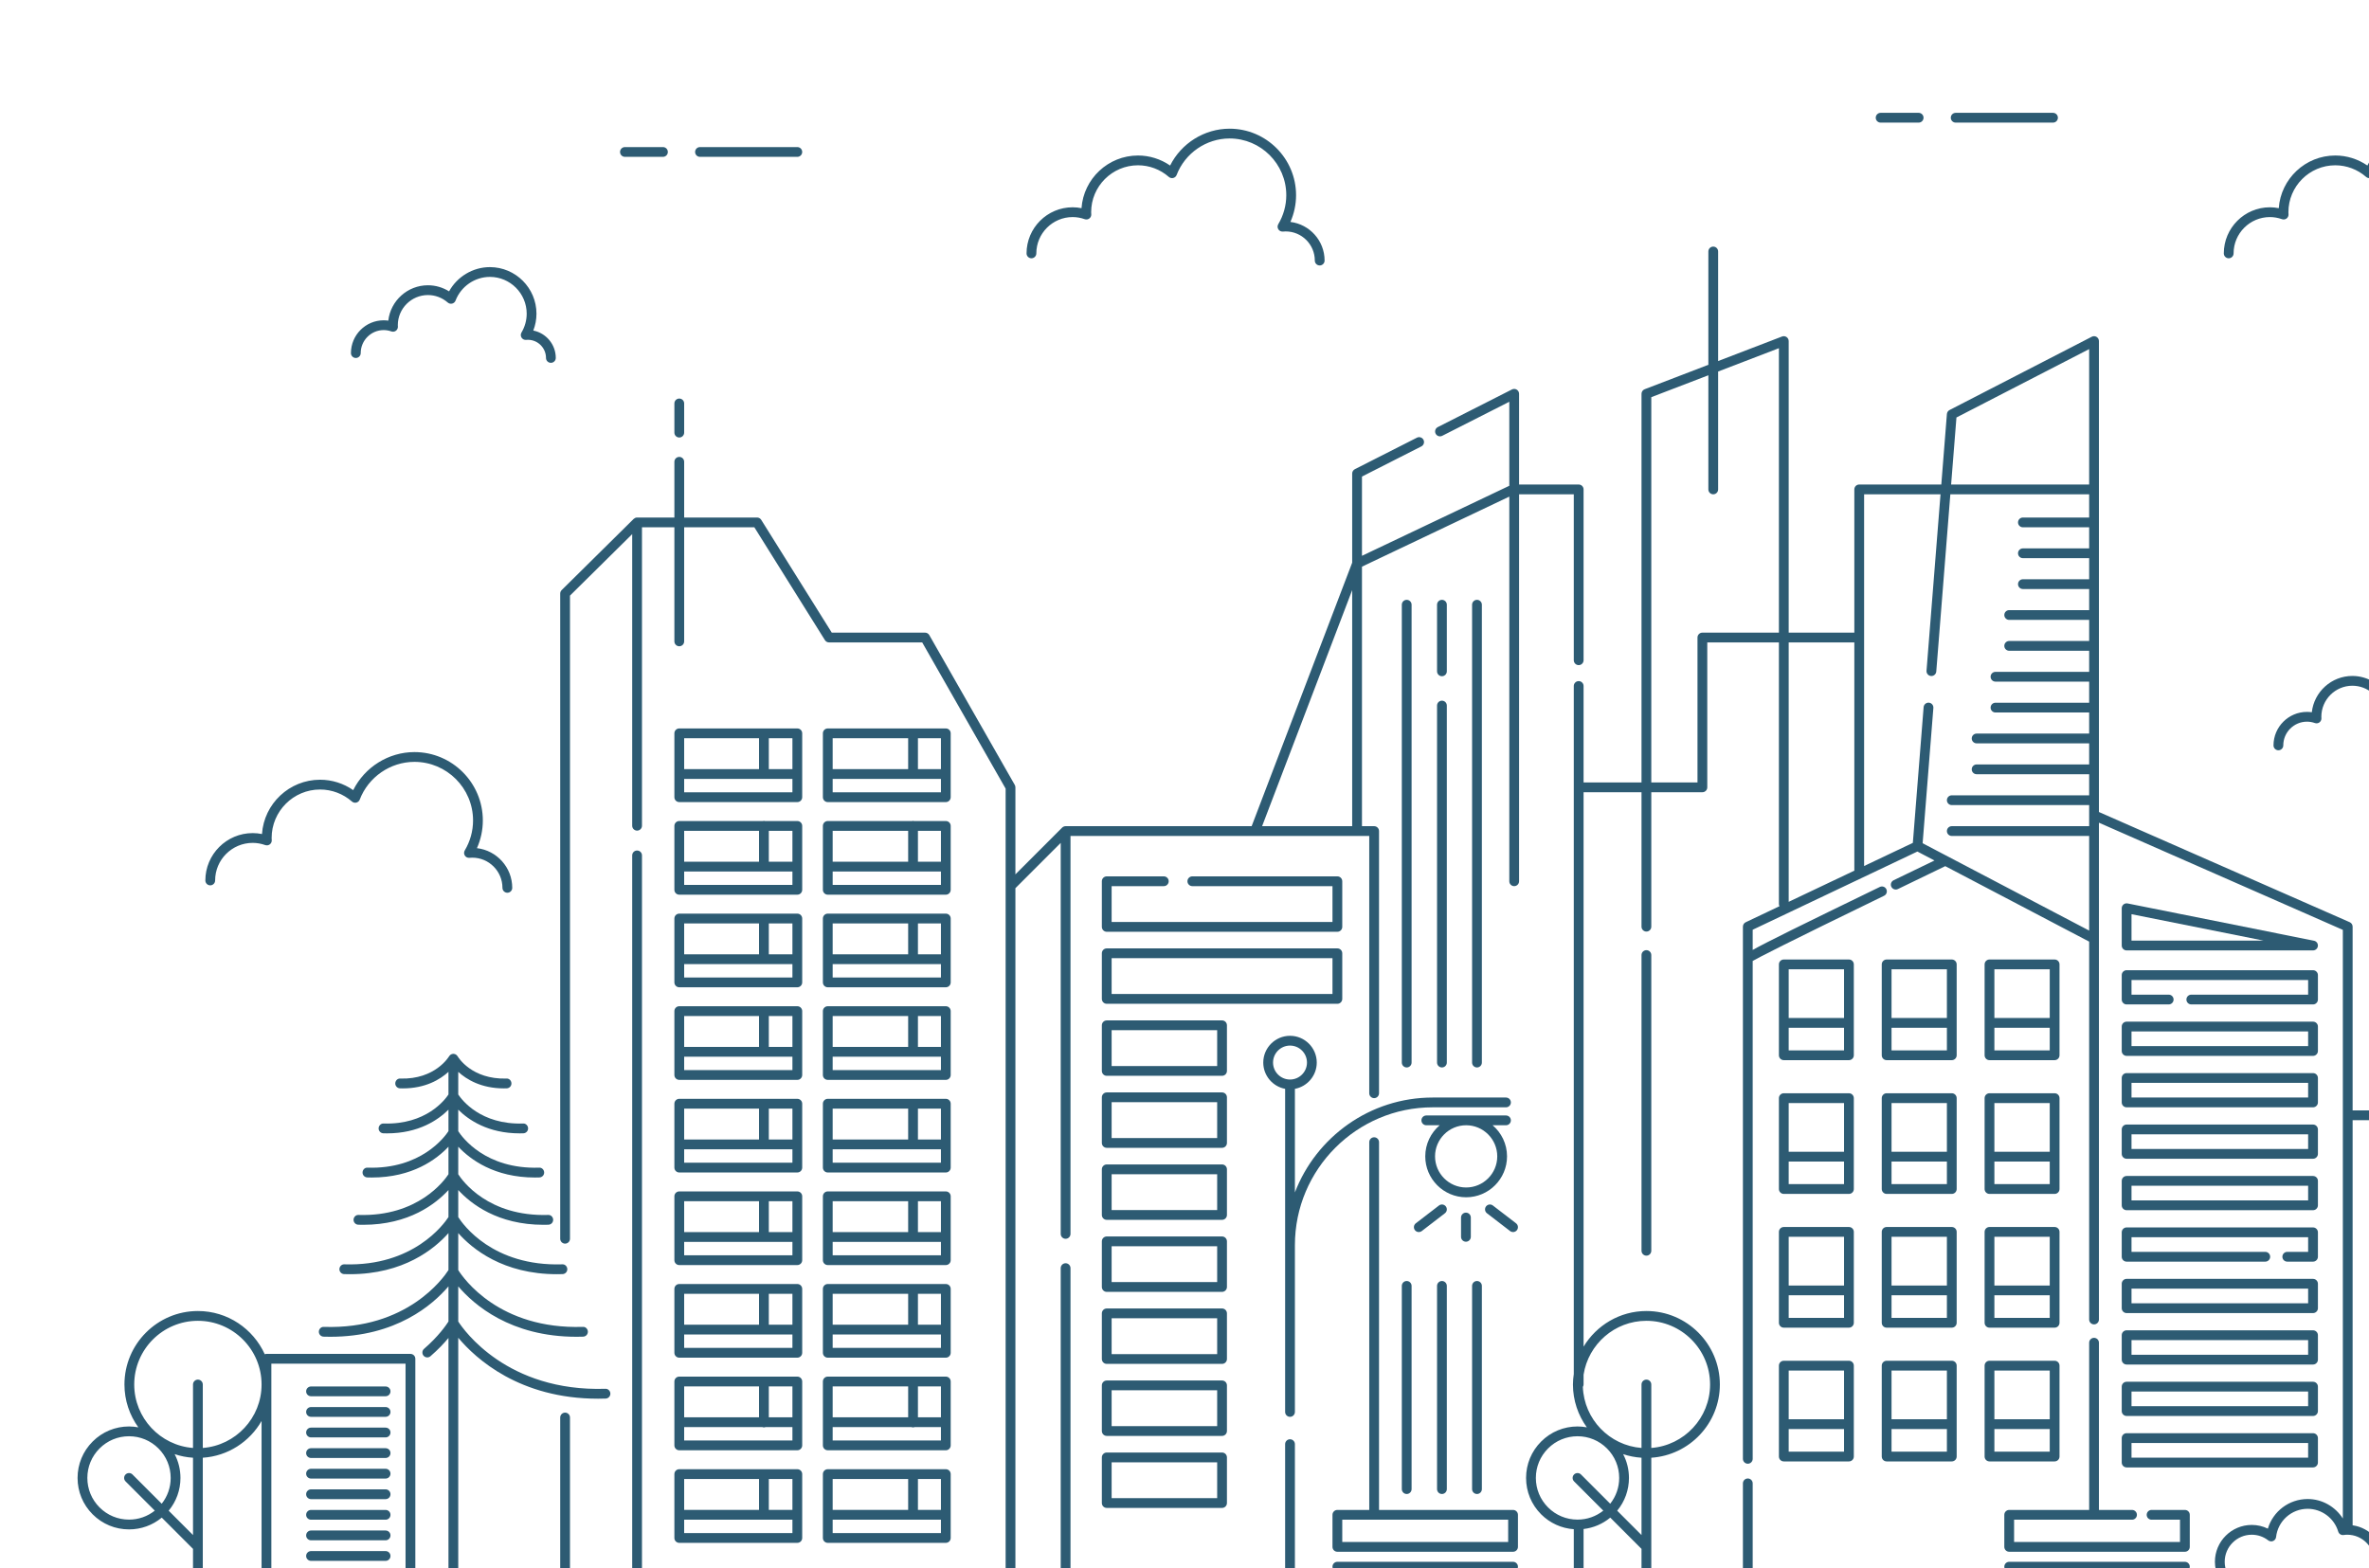 <?xml version="1.0" encoding="UTF-8"?> <svg xmlns="http://www.w3.org/2000/svg" width="2580" height="1708" viewBox="0 0 2580 1708" fill="none"> <g clip-path="url(#clip0_1130_776)"> <path d="M2685.37 1730.63V1650.23H2733.52V1730.63H2685.37ZM2596.47 1701.17C2596.46 1681.01 2581.57 1664.11 2562.16 1661.45V1220.17H2605.46L2605.41 1220.36V1286.28C2605.41 1289.22 2607.8 1291.61 2610.74 1291.61C2613.68 1291.61 2616.07 1289.22 2616.07 1286.28V1220.36L2616.03 1220.17H2766.19V1528.51H2649.95C2647.93 1528.51 2646.08 1529.65 2645.18 1531.45L2616.07 1589.71V1314.72C2616.07 1311.77 2613.68 1309.39 2610.74 1309.39C2607.8 1309.39 2605.41 1311.77 2605.41 1314.72V1730.63H2583.49C2591.45 1723.29 2596.47 1712.81 2596.47 1701.17ZM2364.06 1730.63V1711.87H2379.5C2382.44 1711.87 2384.82 1709.48 2384.82 1706.54C2384.82 1703.6 2382.44 1701.21 2379.5 1701.21H2188.16C2185.21 1701.21 2182.83 1703.6 2182.83 1706.54C2182.83 1709.48 2185.21 1711.87 2188.16 1711.87H2204.3V1730.63H1908.8V1615.78C1908.8 1612.84 1906.42 1610.45 1903.48 1610.45C1900.53 1610.45 1898.15 1612.84 1898.15 1615.78V1730.63H1798.37V1587.85C1840 1585.09 1873.04 1550.42 1873.04 1508.08C1873.04 1463.94 1837.16 1428.04 1793.05 1428.04C1764.02 1428.04 1738.64 1443.64 1724.62 1466.84V862.946H1787.72V1009.38C1787.72 1012.33 1790.11 1014.71 1793.05 1014.71C1795.99 1014.71 1798.37 1012.33 1798.37 1009.38V862.946H1854.01C1856.95 862.946 1859.34 860.558 1859.34 857.617V699.765H1937.35V984.761C1937.35 985.614 1937.6 986.392 1937.95 987.107L1901.19 1004.56C1899.33 1005.45 1898.15 1007.32 1898.15 1009.38V1589.04C1898.15 1591.98 1900.53 1594.37 1903.48 1594.37C1906.42 1594.37 1908.8 1591.98 1908.8 1589.04V1046.73C1915.49 1042.89 1943.24 1028.47 2051.9 975.709C2054.55 974.425 2055.65 971.238 2054.36 968.59C2053.09 965.941 2049.9 964.844 2047.25 966.122C1959.95 1008.51 1923.8 1026.31 1908.8 1034.74V1012.74L2088.17 927.544L2106.77 937.306C2097.22 941.915 2081.26 949.625 2062.28 958.822C2059.63 960.106 2058.52 963.299 2059.8 965.941C2060.72 967.848 2062.63 968.952 2064.61 968.952C2065.38 968.952 2066.18 968.776 2066.92 968.419C2092 956.254 2111.87 946.678 2118.52 943.465L2275.23 1025.67V1437.28C2275.23 1440.22 2277.62 1442.6 2280.56 1442.6C2283.51 1442.6 2285.89 1440.22 2285.89 1437.28V896.132L2551.51 1012.86V1654.06C2543.33 1641.17 2528.95 1632.82 2513.25 1632.82C2492.91 1632.82 2475.48 1646.23 2469.84 1665.1C2464.41 1662.43 2458.47 1661.05 2452.3 1661.05C2430.19 1661.05 2412.2 1679.04 2412.2 1701.17C2412.2 1712.81 2417.23 1723.29 2425.18 1730.63H2364.06ZM2353.41 1711.87V1730.63H2214.95V1711.87H2353.41ZM220.851 1587.85C248.25 1586.04 271.891 1570.4 284.869 1547.82V1730.63H220.851V1587.85ZM183.701 1645.54C192.004 1635.52 196.533 1623.04 196.533 1609.86C196.533 1600.68 194.324 1591.85 190.193 1583.94C196.548 1586.07 203.252 1587.4 210.201 1587.85V1672.06L183.701 1645.54ZM140.508 1655.25C128.383 1655.25 116.99 1650.53 108.42 1641.96C99.85 1633.38 95.128 1621.98 95.131 1609.86C95.128 1597.73 99.85 1586.33 108.42 1577.75C116.99 1569.17 128.383 1564.45 140.508 1564.45C152.627 1564.45 164.021 1569.17 172.591 1577.75C181.159 1586.33 185.883 1597.73 185.883 1609.86C185.883 1620.18 182.427 1629.97 176.116 1637.95L144.271 1606.09C142.192 1604.01 138.823 1604.01 136.743 1606.09C134.66 1608.17 134.66 1611.54 136.743 1613.62L168.584 1645.48C160.611 1651.8 150.83 1655.25 140.508 1655.25ZM215.527 1438.7C253.761 1438.7 284.869 1469.83 284.869 1508.08C284.869 1544.54 256.601 1574.46 220.851 1577.2V1508.08C220.851 1505.14 218.467 1502.75 215.527 1502.75C212.584 1502.75 210.201 1505.14 210.201 1508.08V1577.2C174.449 1574.46 146.181 1544.54 146.181 1508.08C146.181 1469.83 177.289 1438.7 215.527 1438.7ZM295.521 1485.4H441.673V1730.63H295.521V1485.4ZM1483.28 1711.87H1621.73V1730.63H1483.28V1711.87ZM1724.62 1665.49C1735.33 1664.24 1745.37 1659.98 1753.69 1653.08L1787.72 1687.13V1730.63H1724.62V1665.49ZM1672.65 1609.86C1672.65 1597.73 1677.37 1586.33 1685.94 1577.75C1694.51 1569.17 1705.91 1564.45 1718.03 1564.45C1730.15 1564.45 1741.54 1569.17 1750.11 1577.75C1758.68 1586.33 1763.4 1597.73 1763.4 1609.86C1763.4 1620.18 1759.95 1629.97 1753.64 1637.95L1721.79 1606.09C1719.71 1604.01 1716.34 1604.01 1714.26 1606.09C1712.18 1608.17 1712.18 1611.54 1714.26 1613.62L1746.1 1645.48C1738.13 1651.8 1728.35 1655.25 1718.03 1655.25C1705.91 1655.25 1694.51 1650.53 1685.94 1641.96C1677.37 1633.38 1672.65 1621.98 1672.65 1609.86ZM1793.05 1502.75C1790.11 1502.75 1787.72 1505.14 1787.72 1508.08V1577.2C1752.83 1574.53 1725.16 1545.96 1723.84 1510.7C1724.29 1509.91 1724.62 1509.05 1724.62 1508.08V1497.38C1729.79 1464.2 1758.46 1438.7 1793.05 1438.7C1831.28 1438.7 1862.39 1469.83 1862.39 1508.08C1862.39 1544.54 1834.12 1574.46 1798.37 1577.2V1508.08C1798.37 1505.14 1795.99 1502.75 1793.05 1502.75ZM1787.72 1672.06L1761.22 1645.54C1769.53 1635.52 1774.05 1623.04 1774.05 1609.86C1774.05 1600.68 1771.85 1591.85 1767.71 1583.94C1774.07 1586.07 1780.77 1587.4 1787.72 1587.85V1672.06ZM1798.37 432.62L1860.52 408.77V533.089C1860.52 536.031 1862.9 538.417 1865.84 538.417C1868.79 538.417 1871.17 536.031 1871.17 533.089V404.676L1937.35 379.277V689.109H1854.01C1851.06 689.109 1848.68 691.495 1848.68 694.436V852.288H1798.37V432.62ZM2019.49 699.765V947.738L2019.61 948.314L1948 982.326V699.765H2019.49ZM2030.14 538.417H2113.36L2098.11 730.602C2097.87 733.533 2100.06 736.1 2103 736.334L2103.42 736.351C2106.17 736.351 2108.5 734.235 2108.73 731.444L2124.05 538.417H2275.23V563.713H2203.09C2200.15 563.713 2197.76 566.099 2197.76 569.04C2197.76 571.987 2200.15 574.369 2203.09 574.369H2275.23V597.335H2203.09C2200.15 597.335 2197.76 599.722 2197.76 602.664C2197.76 605.605 2200.15 607.992 2203.09 607.992H2275.23V630.953H2203.09C2200.15 630.953 2197.76 633.34 2197.76 636.281C2197.76 639.228 2200.15 641.61 2203.09 641.61H2275.23V664.576H2188.16C2185.21 664.576 2182.83 666.963 2182.83 669.905C2182.83 672.846 2185.21 675.232 2188.16 675.232H2275.23V698.199H2188.16C2185.21 698.199 2182.83 700.581 2182.83 703.527C2182.83 706.468 2185.21 708.856 2188.16 708.856H2275.23V731.817H2173.22C2170.28 731.817 2167.9 734.203 2167.9 737.145C2167.9 740.086 2170.28 742.473 2173.22 742.473H2275.23V765.439H2173.22C2170.28 765.439 2167.9 767.827 2167.9 770.768C2167.9 773.709 2170.28 776.097 2173.22 776.097H2275.23V799.057H2152.69C2149.74 799.057 2147.36 801.444 2147.36 804.386C2147.36 807.333 2149.74 809.713 2152.69 809.713H2275.23V832.68H2152.69C2149.74 832.68 2147.36 835.068 2147.36 838.009C2147.36 840.95 2149.74 843.338 2152.69 843.338H2275.23V866.298H2125.62C2122.68 866.298 2120.3 868.684 2120.3 871.627C2120.3 874.574 2122.68 876.954 2125.62 876.954H2275.23V899.92H2125.62C2122.68 899.92 2120.3 902.302 2120.3 905.249C2120.3 908.19 2122.68 910.578 2125.62 910.578H2275.23V1013.64L2093.87 918.506L2105.57 771.135C2105.81 768.205 2103.62 765.637 2100.69 765.401C2097.69 765.195 2095.19 767.363 2094.95 770.294L2083.22 918.102L2030.14 943.311V538.417ZM2130.7 454.749L2275.23 380.261V527.761H2124.9L2130.7 454.749ZM2556.37 1730.63H2452.3C2436.07 1730.63 2422.85 1717.41 2422.85 1701.17C2422.85 1684.92 2436.07 1671.71 2452.3 1671.71C2458.84 1671.71 2465.05 1673.84 2470.25 1677.86C2471.77 1679.03 2473.82 1679.29 2475.58 1678.55C2477.36 1677.8 2478.59 1676.15 2478.8 1674.24C2480.78 1656.7 2495.59 1643.48 2513.24 1643.48C2528.46 1643.48 2542.13 1653.67 2546.47 1668.27C2547.22 1670.79 2549.69 1672.42 2552.31 1672.02C2553.64 1671.84 2554.99 1671.71 2556.37 1671.71C2572.6 1671.71 2585.81 1684.92 2585.81 1701.17C2585.81 1717.41 2572.6 1730.63 2556.37 1730.63ZM2931.66 1582.78H2866.44C2863.5 1582.78 2861.12 1585.16 2861.12 1588.11C2861.12 1591.06 2863.5 1593.44 2866.44 1593.44H2936.98L2943.73 1606.95H2619.36L2626.11 1593.44H2841.14C2844.09 1593.44 2846.47 1591.06 2846.47 1588.11C2846.47 1585.16 2844.09 1582.78 2841.14 1582.78H2631.44L2653.24 1539.16H2909.86L2931.66 1582.78ZM2616.06 1617.61H2648.82V1730.63H2616.06V1617.61ZM2903.63 1730.63H2744.17V1644.9C2744.17 1641.96 2741.79 1639.57 2738.84 1639.57H2680.04C2677.1 1639.57 2674.72 1641.96 2674.72 1644.9V1730.63H2659.47V1617.61H2903.63V1730.63ZM2993.38 1276.2H3167.54V1474.74H3109.39C3106.45 1474.74 3104.06 1477.12 3104.06 1480.07V1612.28C3104.06 1615.23 3106.45 1617.61 3109.39 1617.61C3112.33 1617.61 3114.71 1615.23 3114.71 1612.28V1485.4H3260.88V1730.63H3114.71V1641.09C3114.71 1638.15 3112.33 1635.76 3109.39 1635.76C3106.45 1635.76 3104.06 1638.15 3104.06 1641.09V1730.63H2993.38V1276.2ZM3340.87 1438.7C3379.1 1438.7 3410.22 1469.83 3410.22 1508.08C3410.22 1544.54 3381.94 1574.46 3346.19 1577.2V1508.08C3346.19 1505.14 3343.81 1502.75 3340.87 1502.75C3337.92 1502.75 3335.54 1505.14 3335.54 1508.08V1577.2C3299.79 1574.46 3271.53 1544.54 3271.53 1508.08C3271.53 1469.83 3302.63 1438.7 3340.87 1438.7ZM3447.97 1577.75C3465.67 1595.45 3465.67 1624.25 3447.97 1641.96C3439.4 1650.53 3428.01 1655.25 3415.89 1655.25C3405.56 1655.25 3395.78 1651.8 3387.81 1645.48L3419.65 1613.62C3421.73 1611.54 3421.73 1608.17 3419.65 1606.09C3417.57 1604.01 3414.2 1604.01 3412.12 1606.09L3380.28 1637.95C3373.96 1629.97 3370.51 1620.18 3370.51 1609.86C3370.51 1597.73 3375.23 1586.33 3383.81 1577.75C3392.38 1569.17 3403.77 1564.45 3415.89 1564.45C3428.01 1564.45 3439.4 1569.17 3447.97 1577.75ZM3346.19 1587.85C3353.14 1587.4 3359.85 1586.07 3366.2 1583.94C3362.07 1591.85 3359.86 1600.68 3359.86 1609.86C3359.86 1623.04 3364.39 1635.52 3372.69 1645.54L3346.19 1672.06V1587.85ZM3335.54 1730.63H3271.53V1547.82C3284.51 1570.4 3308.14 1586.04 3335.54 1587.85V1730.63ZM1472.62 642.771V899.92H1374.52L1472.62 642.771ZM3521.2 1157.4C3521.2 1147.21 3529.49 1138.92 3539.68 1138.92C3549.87 1138.92 3558.15 1147.21 3558.15 1157.4C3558.15 1167.6 3549.87 1175.89 3539.68 1175.89C3529.49 1175.89 3521.2 1167.6 3521.2 1157.4ZM3621.33 1730.63H3545V1186.04C3558.53 1183.52 3568.8 1171.65 3568.8 1157.4C3568.8 1141.34 3555.74 1128.26 3539.68 1128.26C3523.62 1128.26 3510.55 1141.34 3510.55 1157.4C3510.55 1171.65 3520.83 1183.52 3534.35 1186.04V1298.85C3511.18 1238.48 3452.67 1195.5 3384.27 1195.5H3304.47C3301.52 1195.5 3299.14 1197.89 3299.14 1200.83C3299.14 1203.77 3301.52 1206.16 3304.47 1206.16H3384.27C3467.03 1206.16 3534.35 1273.53 3534.35 1356.32V1730.63H3346.19V1687.13L3380.22 1653.08C3390.24 1661.38 3402.71 1665.91 3415.89 1665.91C3430.86 1665.91 3444.92 1660.08 3455.5 1649.49C3477.35 1627.64 3477.35 1592.07 3455.5 1570.22C3444.92 1559.62 3430.86 1553.79 3415.89 1553.79C3412.44 1553.79 3409.05 1554.14 3405.73 1554.75C3415.21 1541.59 3420.87 1525.51 3420.87 1508.08C3420.87 1463.94 3384.98 1428.04 3340.87 1428.04C3308.52 1428.04 3280.65 1447.39 3268.06 1475.11C3267.48 1474.9 3266.86 1474.74 3266.2 1474.74H3178.19V1270.87C3178.19 1267.92 3175.81 1265.54 3172.86 1265.54H3073.65V1181.22C3073.65 1178.27 3071.27 1175.89 3068.32 1175.89C3065.38 1175.89 3063 1178.27 3063 1181.22V1265.54H2988.05C2985.11 1265.54 2982.73 1267.92 2982.73 1270.87V1730.63H2914.28V1617.61H2952.45C2955.4 1617.61 2957.78 1615.23 2957.78 1612.28C2957.78 1611.07 2957.37 1609.94 2956.69 1609.05L2945.47 1586.6C2945.3 1586.03 2945.04 1585.54 2944.71 1585.07L2917.92 1531.45C2917.01 1529.65 2915.17 1528.51 2913.16 1528.51H2776.84V1359.78H2900.32C2903.26 1359.78 2905.64 1357.4 2905.64 1354.46V1014.71H3063V1157.4C3063 1160.35 3065.38 1162.73 3068.32 1162.73C3071.27 1162.73 3073.65 1160.35 3073.65 1157.4V1009.38C3073.65 1006.43 3071.27 1004.05 3068.32 1004.05H2900.32C2897.38 1004.05 2894.99 1006.43 2894.99 1009.38V1349.13H2776.84V1214.84C2776.84 1211.89 2774.46 1209.51 2771.51 1209.51H2562.16V1009.38C2562.16 1007.26 2560.91 1005.35 2558.98 1004.5L2285.88 884.49V371.523C2285.88 369.663 2284.92 367.942 2283.33 366.972C2281.75 366.003 2279.77 365.927 2278.12 366.785L2123.18 446.633C2121.54 447.476 2120.46 449.112 2120.31 450.95L2114.21 527.761H2024.82C2021.87 527.761 2019.49 530.148 2019.49 533.089V689.109H1948V371.523C1948 369.77 1947.14 368.123 1945.69 367.133C1944.25 366.136 1942.41 365.927 1940.77 366.547L1871.17 393.263V273.93C1871.17 270.985 1868.79 268.603 1865.84 268.603C1862.9 268.603 1860.52 270.985 1860.52 273.93V397.351L1791.14 423.983C1789.08 424.776 1787.72 426.753 1787.72 428.96V852.288H1724.62V747.232C1724.62 744.29 1722.23 741.903 1719.29 741.903C1716.35 741.903 1713.96 744.29 1713.96 747.232V1496.65C1713.43 1500.39 1713.05 1504.19 1713.05 1508.08C1713.05 1525.51 1718.7 1541.59 1728.18 1554.75C1724.86 1554.14 1721.47 1553.79 1718.03 1553.79C1703.06 1553.79 1688.99 1559.62 1678.41 1570.22C1667.83 1580.8 1662 1594.88 1662 1609.86C1662 1624.83 1667.83 1638.9 1678.41 1649.49C1688.03 1659.11 1700.53 1664.75 1713.96 1665.71V1730.63H1632.38V1711.87H1647.82C1650.76 1711.87 1653.15 1709.48 1653.15 1706.54C1653.15 1703.6 1650.76 1701.21 1647.82 1701.21H1456.48C1453.54 1701.21 1451.16 1703.6 1451.16 1706.54C1451.16 1709.48 1453.54 1711.87 1456.48 1711.87H1472.62V1730.63H1410.24V1573.06C1410.24 1570.11 1407.85 1567.73 1404.91 1567.73C1401.97 1567.73 1399.59 1570.11 1399.59 1573.06V1730.63H1165.84V1381.33C1165.84 1378.39 1163.45 1376 1160.51 1376C1157.57 1376 1155.19 1378.39 1155.19 1381.33V1730.63H1105.85V967.475L1155.19 918.112V1344.03C1155.19 1346.97 1157.57 1349.36 1160.51 1349.36C1163.45 1349.36 1165.84 1346.97 1165.84 1344.03V910.578H1491.2V1190.83C1491.2 1193.78 1493.58 1196.16 1496.53 1196.16C1499.47 1196.16 1501.86 1193.78 1501.86 1190.83V905.249C1501.86 902.302 1499.47 899.92 1496.53 899.92H1483.28V617.237L1643.73 540.932V959.914C1643.73 962.861 1646.11 965.243 1649.05 965.243C1652 965.243 1654.38 962.861 1654.38 959.914V538.417H1713.96V719.167C1713.96 722.107 1716.35 724.495 1719.29 724.495C1722.23 724.495 1724.62 722.107 1724.62 719.167V533.089C1724.62 530.148 1722.23 527.761 1719.29 527.761H1654.38V428.96C1654.38 427.105 1653.42 425.383 1651.84 424.419C1650.25 423.444 1648.29 423.364 1646.64 424.206L1565.85 465.215C1563.23 466.546 1562.18 469.754 1563.51 472.381C1564.84 475.003 1568.04 476.059 1570.67 474.72L1643.73 437.634V529.136L1483.28 605.434V519.081L1547.94 486.257C1550.56 484.929 1551.61 481.723 1550.28 479.094C1548.95 476.474 1545.74 475.418 1543.12 476.756L1475.54 511.062C1473.75 511.966 1472.62 513.805 1472.62 515.809V612.888L1363.13 899.92H1160.51C1159.82 899.92 1159.13 900.059 1158.48 900.331C1157.82 900.597 1157.24 900.991 1156.75 901.482L1105.85 952.407V857.617C1105.85 856.69 1105.61 855.779 1105.15 854.974L1012.07 691.794C1011.12 690.131 1009.35 689.109 1007.44 689.109H905.854L829.013 566.217C828.042 564.66 826.34 563.713 824.502 563.713H745.104V503.009C745.104 500.069 742.718 497.681 739.779 497.681C736.833 497.681 734.453 500.069 734.453 503.009V563.713H693.83C693.117 563.713 692.424 563.861 691.786 564.128L690.672 564.864L690.086 565.252L690.065 565.273L611.684 642.767C610.668 643.768 610.104 645.132 610.104 646.555V1349.31C610.104 1352.26 612.484 1354.64 615.428 1354.64C618.369 1354.64 620.754 1352.26 620.754 1349.31V648.781L688.505 581.797V899.436C688.505 902.376 690.886 904.764 693.83 904.764C696.77 904.764 699.156 902.376 699.156 899.436V574.369H734.453V698.62C734.453 701.561 736.833 703.949 739.779 703.949C742.718 703.949 745.104 701.561 745.104 698.62V574.369H821.551L898.388 697.261C899.361 698.822 901.066 699.765 902.903 699.765H1004.35L1095.2 859.03V1730.63H699.156V931.749C699.156 928.802 696.77 926.42 693.83 926.42C690.886 926.42 688.505 928.802 688.505 931.749V1730.63H620.754V1544.04C620.754 1541.1 618.369 1538.71 615.428 1538.71C612.484 1538.71 610.104 1541.1 610.104 1544.04V1730.63H499.061V1457.17C518.143 1479.97 565.796 1523.55 651.317 1523.55C654.033 1523.55 656.792 1523.5 659.582 1523.41C662.522 1523.32 664.828 1520.85 664.732 1517.91C664.636 1514.97 662.116 1512.53 659.242 1512.76C552.365 1516.11 505.19 1448.97 499.061 1439.46V1401.2C516.087 1421.21 556.033 1456.09 627.784 1456.09C630.18 1456.09 632.619 1456.05 635.08 1455.97C638.025 1455.88 640.325 1453.42 640.235 1450.47C640.138 1447.53 637.694 1445.06 634.739 1445.32C543.62 1448.16 504.786 1392.55 499.061 1383.46V1343.16C514.271 1360.32 547.832 1387.94 606.524 1387.94C608.543 1387.94 610.599 1387.9 612.68 1387.83C615.62 1387.74 617.926 1385.27 617.831 1382.34C617.741 1379.4 615.263 1376.93 612.335 1377.19C536.655 1379.58 504.196 1333.82 499.061 1325.74V1296.25C512.918 1311.34 542.07 1334.13 591.901 1334.13C593.663 1334.13 595.464 1334.1 597.28 1334.04C600.219 1333.94 602.525 1331.48 602.435 1328.54C602.338 1325.6 599.867 1323.14 596.938 1323.39C531.786 1325.33 503.705 1286.34 499.061 1279.09V1249.07C511.991 1262.8 538.279 1282.62 582.597 1282.62C584.201 1282.62 585.829 1282.59 587.481 1282.53C590.42 1282.44 592.727 1279.98 592.63 1277.04C592.535 1274.1 590.043 1271.61 587.134 1271.89C528.761 1273.71 503.423 1238.89 499.061 1232.14V1208.72C510.255 1219.88 531.493 1234.53 565.977 1234.53C567.292 1234.53 568.628 1234.51 569.98 1234.46C572.921 1234.37 575.226 1231.9 575.131 1228.97C575.034 1226.03 572.521 1223.53 569.635 1223.81C523.372 1225.22 502.917 1198.03 499.061 1192.19V1167.54C508.222 1175.85 524.124 1185.54 548.748 1185.54C549.765 1185.54 550.798 1185.52 551.847 1185.48C554.788 1185.39 557.093 1182.93 556.998 1179.99C556.901 1177.05 554.468 1174.53 551.508 1174.84C513.615 1175.88 498.981 1151.62 498.353 1150.54L498.135 1150.29L497.709 1149.73L497.193 1149.22L496.628 1148.8L496.377 1148.58L496.089 1148.48L495.472 1148.22L494.721 1148.02L494.039 1147.93L493.736 1147.87L493.449 1147.93L492.718 1148.03L492.01 1148.22L491.387 1148.48L491.094 1148.58L490.839 1148.8L490.28 1149.23L489.768 1149.73L489.337 1150.3L489.113 1150.56C488.964 1150.81 474.159 1175.97 435.971 1174.84C433.04 1174.55 430.572 1177.05 430.478 1179.99C430.38 1182.93 432.686 1185.39 435.629 1185.48C436.679 1185.52 437.706 1185.54 438.728 1185.54C463.351 1185.54 479.256 1175.85 488.41 1167.53V1192.19C484.565 1198.01 464.109 1225.18 417.84 1223.81C414.99 1223.56 412.441 1226.03 412.343 1228.97C412.25 1231.9 414.558 1234.37 417.497 1234.46C418.851 1234.51 420.183 1234.53 421.499 1234.53C455.978 1234.53 477.218 1219.87 488.41 1208.71V1232.12C484.177 1238.56 458.374 1273.66 400.339 1271.89C397.337 1271.63 394.941 1274.1 394.846 1277.04C394.751 1279.98 397.059 1282.44 399.996 1282.53C401.649 1282.59 403.272 1282.62 404.88 1282.62C449.194 1282.62 475.482 1262.8 488.41 1249.07V1279.06C483.926 1285.92 455.258 1325.36 390.539 1323.39C387.645 1323.17 385.141 1325.6 385.044 1328.54C384.952 1331.48 387.259 1333.94 390.195 1334.04C392.015 1334.1 393.807 1334.13 395.575 1334.13C445.402 1334.13 474.555 1311.34 488.41 1296.25V1325.71C483.389 1333.42 450.124 1379.5 375.137 1377.19C372.247 1376.96 369.738 1379.4 369.643 1382.34C369.55 1385.27 371.853 1387.74 374.792 1387.83C376.88 1387.9 378.924 1387.94 380.952 1387.94C439.635 1387.94 473.207 1360.32 488.41 1343.15V1383.44C482.883 1392.05 443.243 1448.29 352.737 1445.32C349.815 1445.09 347.338 1447.53 347.244 1450.47C347.149 1453.42 349.452 1455.88 352.395 1455.97C354.864 1456.05 357.293 1456.09 359.69 1456.09C431.437 1456.09 471.388 1421.2 488.41 1401.2V1439.48C486.056 1443.18 477.554 1455.66 461.852 1469.2C459.624 1471.13 459.374 1474.49 461.296 1476.73C462.35 1477.95 463.837 1478.57 465.333 1478.57C466.562 1478.57 467.799 1478.15 468.806 1477.28C477.234 1470.01 483.692 1463.07 488.41 1457.38V1730.63H452.325V1480.07C452.325 1477.12 449.941 1474.74 446.999 1474.74H290.195C289.536 1474.74 288.918 1474.9 288.335 1475.11C275.75 1447.39 247.883 1428.04 215.527 1428.04C171.416 1428.04 135.529 1463.94 135.529 1508.08C135.529 1525.51 141.181 1541.59 150.661 1554.75C147.343 1554.14 143.953 1553.79 140.508 1553.79C125.537 1553.79 111.471 1559.62 100.886 1570.22C90.306 1580.8 84.479 1594.88 84.479 1609.86C84.479 1624.83 90.306 1638.9 100.886 1649.49C111.471 1660.08 125.537 1665.91 140.508 1665.91C153.682 1665.91 166.153 1661.38 176.173 1653.08L210.201 1687.13V1730.63H5.326C2.384 1730.63 0 1733.01 0 1735.95C0 1738.9 2.384 1741.28 5.326 1741.28H3621.33C3624.28 1741.28 3626.66 1738.9 3626.66 1735.95C3626.66 1733.01 3624.28 1730.63 3621.33 1730.63H3621.33Z" fill="#2D5B73"></path> <path d="M1386.43 1157.4C1386.43 1147.21 1394.72 1138.91 1404.91 1138.91C1415.1 1138.91 1423.38 1147.21 1423.38 1157.4C1423.38 1167.6 1415.1 1175.89 1404.91 1175.89C1394.72 1175.89 1386.43 1167.6 1386.43 1157.4ZM1399.59 1508.08V1537.97C1399.59 1540.91 1401.97 1543.3 1404.91 1543.3C1407.85 1543.3 1410.24 1540.91 1410.24 1537.97V1356.32C1410.24 1273.52 1477.56 1206.15 1560.31 1206.15H1640.12C1643.06 1206.15 1645.44 1203.77 1645.44 1200.83C1645.44 1197.88 1643.06 1195.5 1640.12 1195.5H1560.31C1491.92 1195.5 1433.41 1238.48 1410.24 1298.85V1186.03C1423.76 1183.52 1434.04 1171.65 1434.04 1157.4C1434.04 1141.33 1420.97 1128.26 1404.91 1128.26C1388.85 1128.26 1375.78 1141.33 1375.78 1157.4C1375.78 1171.65 1386.06 1183.52 1399.59 1186.03V1508.08Z" fill="#2D5B73"></path> <path d="M1596.73 1293.48C1578.05 1293.48 1562.86 1278.27 1562.86 1259.58C1562.86 1240.9 1578.05 1225.69 1596.73 1225.69C1615.41 1225.69 1630.61 1240.9 1630.61 1259.58C1630.61 1278.27 1615.41 1293.48 1596.73 1293.48ZM1641.26 1259.58C1641.26 1246.02 1635.15 1233.87 1625.56 1225.69H1640.11C1643.06 1225.69 1645.44 1223.31 1645.44 1220.36C1645.44 1217.42 1643.06 1215.03 1640.11 1215.03H1553.35C1550.41 1215.03 1548.03 1217.42 1548.03 1220.36C1548.03 1223.31 1550.41 1225.69 1553.35 1225.69H1567.91C1558.32 1233.87 1552.21 1246.02 1552.21 1259.58C1552.21 1284.15 1572.18 1304.14 1596.73 1304.14C1621.28 1304.14 1641.26 1284.15 1641.26 1259.58Z" fill="#2D5B73"></path> <path d="M1591.17 1326.21V1347.22C1591.17 1350.16 1593.55 1352.55 1596.49 1352.55C1599.43 1352.55 1601.82 1350.16 1601.82 1347.22V1326.21C1601.82 1323.26 1599.43 1320.88 1596.49 1320.88C1593.55 1320.88 1591.17 1323.26 1591.17 1326.21Z" fill="#2D5B73"></path> <path d="M1644.58 1340.93C1645.54 1341.68 1646.68 1342.04 1647.82 1342.04C1649.41 1342.04 1650.99 1341.32 1652.04 1339.96C1653.83 1337.63 1653.4 1334.28 1651.06 1332.48L1625.86 1313.11C1623.54 1311.31 1620.19 1311.75 1618.4 1314.08C1616.61 1316.42 1617.05 1319.76 1619.38 1321.55L1644.58 1340.93Z" fill="#2D5B73"></path> <path d="M1574.59 1314.08C1572.8 1311.75 1569.45 1311.31 1567.13 1313.11L1541.92 1332.48C1539.59 1334.28 1539.16 1337.63 1540.95 1339.96C1542 1341.32 1543.58 1342.04 1545.17 1342.04C1546.31 1342.04 1547.45 1341.68 1548.42 1340.93L1573.62 1321.55C1575.95 1319.76 1576.39 1316.42 1574.59 1314.08Z" fill="#2D5B73"></path> <path d="M338.73 1700.19H419.934C422.874 1700.19 425.258 1697.81 425.258 1694.86C425.258 1691.91 422.874 1689.53 419.934 1689.53H338.73C335.788 1689.53 333.404 1691.91 333.404 1694.86C333.404 1697.81 335.788 1700.19 338.73 1700.19Z" fill="#2D5B73"></path> <path d="M338.73 1677.78H419.934C422.874 1677.78 425.258 1675.39 425.258 1672.45C425.258 1669.5 422.874 1667.12 419.934 1667.12H338.73C335.788 1667.12 333.404 1669.5 333.404 1672.45C333.404 1675.39 335.788 1677.78 338.73 1677.78Z" fill="#2D5B73"></path> <path d="M338.73 1655.36H419.934C422.874 1655.36 425.258 1652.98 425.258 1650.04C425.258 1647.09 422.874 1644.71 419.934 1644.71H338.73C335.788 1644.71 333.404 1647.09 333.404 1650.04C333.404 1652.98 335.788 1655.36 338.73 1655.36Z" fill="#2D5B73"></path> <path d="M338.73 1632.95H419.934C422.874 1632.95 425.258 1630.57 425.258 1627.62C425.258 1624.67 422.874 1622.29 419.934 1622.29H338.73C335.788 1622.29 333.404 1624.67 333.404 1627.62C333.404 1630.57 335.788 1632.95 338.73 1632.95Z" fill="#2D5B73"></path> <path d="M338.73 1610.54H419.934C422.874 1610.54 425.258 1608.15 425.258 1605.21C425.258 1602.26 422.874 1599.88 419.934 1599.88H338.73C335.788 1599.88 333.404 1602.26 333.404 1605.21C333.404 1608.15 335.788 1610.54 338.73 1610.54Z" fill="#2D5B73"></path> <path d="M338.73 1588.12H419.934C422.874 1588.12 425.258 1585.74 425.258 1582.8C425.258 1579.85 422.874 1577.47 419.934 1577.47H338.73C335.788 1577.47 333.404 1579.85 333.404 1582.8C333.404 1585.74 335.788 1588.12 338.73 1588.12Z" fill="#2D5B73"></path> <path d="M338.73 1565.71H419.934C422.874 1565.71 425.258 1563.33 425.258 1560.38C425.258 1557.43 422.874 1555.05 419.934 1555.05H338.73C335.788 1555.05 333.404 1557.43 333.404 1560.38C333.404 1563.33 335.788 1565.71 338.73 1565.71Z" fill="#2D5B73"></path> <path d="M338.73 1543.3H419.934C422.874 1543.3 425.258 1540.91 425.258 1537.97C425.258 1535.02 422.874 1532.64 419.934 1532.64H338.73C335.788 1532.64 333.404 1535.02 333.404 1537.97C333.404 1540.91 335.788 1543.3 338.73 1543.3Z" fill="#2D5B73"></path> <path d="M338.73 1520.88H419.934C422.874 1520.88 425.258 1518.5 425.258 1515.56C425.258 1512.61 422.874 1510.23 419.934 1510.23H338.73C335.788 1510.23 333.404 1512.61 333.404 1515.56C333.404 1518.5 335.788 1520.88 338.73 1520.88Z" fill="#2D5B73"></path> <path d="M2379.5 1644.71H2343.21C2340.27 1644.71 2337.89 1647.09 2337.89 1650.04C2337.89 1652.98 2340.27 1655.36 2343.21 1655.36H2374.17V1679.61H2193.48V1655.36H2321.91C2324.86 1655.36 2327.24 1652.98 2327.24 1650.04C2327.24 1647.09 2324.86 1644.71 2321.91 1644.71H2285.89V1462.58C2285.89 1459.64 2283.5 1457.25 2280.56 1457.25C2277.62 1457.25 2275.23 1459.64 2275.23 1462.58V1644.71H2188.16C2185.21 1644.71 2182.83 1647.09 2182.83 1650.04V1684.94C2182.83 1687.88 2185.21 1690.27 2188.16 1690.27H2379.5C2382.44 1690.27 2384.82 1687.88 2384.82 1684.94V1650.04C2384.82 1647.09 2382.44 1644.71 2379.5 1644.71Z" fill="#2D5B73"></path> <path d="M1461.81 1655.36H1642.5V1679.61H1461.81V1655.36ZM1456.48 1690.27H1647.82C1650.76 1690.27 1653.15 1687.88 1653.15 1684.94V1650.04C1653.15 1647.09 1650.76 1644.71 1647.82 1644.71H1501.86V1244.12C1501.86 1241.17 1499.47 1238.79 1496.53 1238.79C1493.58 1238.79 1491.21 1241.17 1491.21 1244.12V1644.71H1456.48C1453.54 1644.71 1451.16 1647.09 1451.16 1650.04V1684.94C1451.16 1687.88 1453.54 1690.27 1456.48 1690.27Z" fill="#2D5B73"></path> <path d="M2321.36 995.801L2465.26 1024.6H2321.36V995.801ZM2316.03 1035.25H2519.04C2521.77 1035.25 2524.07 1033.18 2524.34 1030.45C2524.61 1027.72 2522.77 1025.23 2520.08 1024.7L2317.08 984.078C2315.51 983.779 2313.88 984.169 2312.66 985.181C2311.42 986.193 2310.71 987.702 2310.71 989.3V1029.92C2310.71 1032.87 2313.09 1035.25 2316.03 1035.25Z" fill="#2D5B73"></path> <path d="M2321.36 1571.78H2513.71V1587.74H2321.36V1571.78ZM2316.03 1598.4H2519.04C2521.98 1598.4 2524.37 1596.01 2524.37 1593.07V1566.45C2524.37 1563.51 2521.98 1561.12 2519.04 1561.12H2316.03C2313.09 1561.12 2310.71 1563.51 2310.71 1566.45V1593.07C2310.71 1596.01 2313.09 1598.4 2316.03 1598.4Z" fill="#2D5B73"></path> <path d="M2321.36 1515.75H2513.71V1531.71H2321.36V1515.75ZM2316.03 1542.36H2519.04C2521.98 1542.36 2524.37 1539.98 2524.37 1537.03V1510.42C2524.37 1507.47 2521.98 1505.09 2519.04 1505.09H2316.03C2313.09 1505.09 2310.71 1507.47 2310.71 1510.42V1537.03C2310.71 1539.98 2313.09 1542.36 2316.03 1542.36Z" fill="#2D5B73"></path> <path d="M2321.36 1459.71H2513.71V1475.67H2321.36V1459.71ZM2316.03 1486.32H2519.04C2521.98 1486.32 2524.37 1483.94 2524.37 1480.99V1454.38C2524.37 1451.43 2521.98 1449.05 2519.04 1449.05H2316.03C2313.09 1449.05 2310.71 1451.43 2310.71 1454.38V1480.99C2310.71 1483.94 2313.09 1486.32 2316.03 1486.32Z" fill="#2D5B73"></path> <path d="M2321.36 1403.68H2513.71V1419.64H2321.36V1403.68ZM2316.03 1430.29H2519.04C2521.98 1430.29 2524.37 1427.91 2524.37 1424.97V1398.35C2524.37 1395.4 2521.98 1393.02 2519.04 1393.02H2316.03C2313.09 1393.02 2310.71 1395.4 2310.71 1398.35V1424.97C2310.71 1427.91 2313.09 1430.29 2316.03 1430.29Z" fill="#2D5B73"></path> <path d="M2316.03 1374.26H2467.03C2469.98 1374.26 2472.36 1371.88 2472.36 1368.93C2472.36 1365.98 2469.98 1363.6 2467.03 1363.6H2321.36V1347.64H2513.71V1363.6H2491C2488.05 1363.6 2485.67 1365.98 2485.67 1368.93C2485.67 1371.88 2488.05 1374.26 2491 1374.26H2519.04C2521.98 1374.26 2524.37 1371.88 2524.37 1368.93V1342.31C2524.37 1339.37 2521.98 1336.99 2519.04 1336.99H2316.03C2313.09 1336.99 2310.71 1339.37 2310.71 1342.31V1368.93C2310.71 1371.88 2313.09 1374.26 2316.03 1374.26Z" fill="#2D5B73"></path> <path d="M2321.36 1291.61H2513.71V1307.57H2321.36V1291.61ZM2316.03 1318.22H2519.04C2521.98 1318.22 2524.37 1315.84 2524.37 1312.9V1286.28C2524.37 1283.34 2521.98 1280.95 2519.04 1280.95H2316.03C2313.09 1280.95 2310.71 1283.34 2310.71 1286.28V1312.9C2310.71 1315.84 2313.09 1318.22 2316.03 1318.22Z" fill="#2D5B73"></path> <path d="M2321.36 1235.57H2513.71V1251.53H2321.36V1235.57ZM2316.03 1262.19H2519.04C2521.98 1262.19 2524.37 1259.81 2524.37 1256.86V1230.24C2524.37 1227.3 2521.98 1224.92 2519.04 1224.92H2316.03C2313.09 1224.92 2310.71 1227.3 2310.71 1230.24V1256.86C2310.71 1259.81 2313.09 1262.19 2316.03 1262.19Z" fill="#2D5B73"></path> <path d="M2321.36 1179.54H2513.71V1195.5H2321.36V1179.54ZM2316.03 1206.15H2519.04C2521.98 1206.15 2524.37 1203.77 2524.37 1200.83V1174.21C2524.37 1171.26 2521.98 1168.88 2519.04 1168.88H2316.03C2313.09 1168.88 2310.71 1171.26 2310.71 1174.21V1200.83C2310.71 1203.77 2313.09 1206.15 2316.03 1206.15Z" fill="#2D5B73"></path> <path d="M2321.36 1123.51H2513.71V1139.47H2321.36V1123.51ZM2316.03 1150.13H2519.04C2521.98 1150.13 2524.37 1147.74 2524.37 1144.8V1118.18C2524.37 1115.23 2521.98 1112.85 2519.04 1112.85H2316.03C2313.09 1112.85 2310.71 1115.23 2310.71 1118.18V1144.8C2310.71 1147.74 2313.09 1150.13 2316.03 1150.13Z" fill="#2D5B73"></path> <path d="M2316.03 1094.09H2361.85C2364.8 1094.09 2367.18 1091.7 2367.18 1088.76C2367.18 1085.81 2364.8 1083.43 2361.85 1083.43H2321.36V1067.47H2513.71V1083.43H2386.48C2383.54 1083.43 2381.16 1085.81 2381.16 1088.76C2381.16 1091.7 2383.54 1094.09 2386.48 1094.09H2519.04C2521.98 1094.09 2524.37 1091.7 2524.37 1088.76V1062.14C2524.37 1059.19 2521.98 1056.81 2519.04 1056.81H2316.03C2313.09 1056.81 2310.71 1059.19 2310.71 1062.14V1088.76C2310.71 1091.7 2313.09 1094.09 2316.03 1094.09Z" fill="#2D5B73"></path> <path d="M2172.02 1581.2V1556.61H2232.3V1581.2H2172.02ZM2232.3 1492.87V1545.95H2172.02V1492.87H2232.3ZM2242.95 1586.53V1487.54C2242.95 1484.59 2240.57 1482.21 2237.63 1482.21H2166.69C2163.75 1482.21 2161.37 1484.59 2161.37 1487.54V1586.53C2161.37 1589.48 2163.75 1591.86 2166.69 1591.86H2237.63C2240.57 1591.86 2242.95 1589.48 2242.95 1586.53Z" fill="#2D5B73"></path> <path d="M2060.01 1581.2V1556.61H2120.3V1581.2H2060.01ZM2120.3 1492.87V1545.95H2060.01V1492.87H2120.3ZM2125.62 1482.21H2054.69C2051.74 1482.21 2049.36 1484.59 2049.36 1487.54V1586.53C2049.36 1589.48 2051.74 1591.86 2054.69 1591.86H2125.62C2128.57 1591.86 2130.95 1589.48 2130.95 1586.53V1487.54C2130.95 1484.59 2128.57 1482.21 2125.62 1482.21Z" fill="#2D5B73"></path> <path d="M1948 1581.2V1556.61H2008.29V1581.2H1948ZM2008.29 1492.87V1545.95H1948V1492.87H2008.29ZM2013.61 1482.21H1942.68C1939.73 1482.21 1937.35 1484.59 1937.35 1487.54V1586.53C1937.35 1589.48 1939.73 1591.86 1942.68 1591.86H2013.61C2016.56 1591.86 2018.94 1589.48 2018.94 1586.53V1487.54C2018.94 1484.59 2016.56 1482.21 2013.61 1482.21Z" fill="#2D5B73"></path> <path d="M2232.3 1347.17V1400.26H2172.02V1347.17H2232.3ZM2172.02 1435.51V1410.91H2232.3V1435.51H2172.02ZM2166.69 1446.17H2237.63C2240.57 1446.17 2242.95 1443.79 2242.95 1440.84V1341.85C2242.95 1338.9 2240.57 1336.52 2237.63 1336.52H2166.69C2163.75 1336.52 2161.37 1338.9 2161.37 1341.85V1440.84C2161.37 1443.79 2163.75 1446.17 2166.69 1446.17Z" fill="#2D5B73"></path> <path d="M2060.01 1435.51V1410.91H2120.3V1435.51H2060.01ZM2120.3 1347.17V1400.26H2060.01V1347.17H2120.3ZM2125.62 1336.52H2054.69C2051.74 1336.52 2049.36 1338.9 2049.36 1341.85V1440.84C2049.36 1443.79 2051.74 1446.17 2054.69 1446.17H2125.62C2128.57 1446.17 2130.95 1443.79 2130.95 1440.84V1341.85C2130.95 1338.9 2128.57 1336.52 2125.62 1336.52Z" fill="#2D5B73"></path> <path d="M1948 1435.51V1410.91H2008.29V1435.51H1948ZM2008.29 1347.17V1400.26H1948V1347.17H2008.29ZM2013.61 1336.52H1942.68C1939.73 1336.52 1937.35 1338.9 1937.35 1341.85V1440.84C1937.35 1443.79 1939.73 1446.17 1942.68 1446.17H2013.61C2016.56 1446.17 2018.94 1443.79 2018.94 1440.84V1341.85C2018.94 1338.9 2016.56 1336.52 2013.61 1336.52Z" fill="#2D5B73"></path> <path d="M2232.3 1201.49V1254.57H2172.02V1201.49H2232.3ZM2172.02 1289.82V1265.23H2232.3V1289.82H2172.02ZM2166.69 1300.48H2237.63C2240.57 1300.48 2242.95 1298.1 2242.95 1295.15V1196.16C2242.95 1193.22 2240.57 1190.83 2237.63 1190.83H2166.69C2163.75 1190.83 2161.37 1193.22 2161.37 1196.16V1295.15C2161.37 1298.1 2163.75 1300.48 2166.69 1300.48Z" fill="#2D5B73"></path> <path d="M2060.01 1289.82V1265.23H2120.3V1289.82H2060.01ZM2120.3 1201.49V1254.57H2060.01V1201.49H2120.3ZM2125.62 1190.83H2054.69C2051.74 1190.83 2049.36 1193.22 2049.36 1196.16V1295.15C2049.36 1298.1 2051.74 1300.48 2054.69 1300.48H2125.62C2128.57 1300.48 2130.95 1298.1 2130.95 1295.15V1196.16C2130.95 1193.22 2128.57 1190.83 2125.62 1190.83Z" fill="#2D5B73"></path> <path d="M1948 1289.82V1265.23H2008.29V1289.82H1948ZM2008.29 1201.49V1254.57H1948V1201.49H2008.29ZM2013.61 1190.83H1942.68C1939.73 1190.83 1937.35 1193.22 1937.35 1196.16V1295.15C1937.35 1298.1 1939.73 1300.48 1942.68 1300.48H2013.61C2016.56 1300.48 2018.94 1298.1 2018.94 1295.15V1196.16C2018.94 1193.22 2016.56 1190.83 2013.61 1190.83Z" fill="#2D5B73"></path> <path d="M2232.3 1055.79V1108.88H2172.02V1055.79H2232.3ZM2172.02 1144.14V1119.53H2232.3V1144.14H2172.02ZM2166.69 1154.79H2237.63C2240.57 1154.79 2242.95 1152.41 2242.95 1149.46V1050.47C2242.95 1047.52 2240.57 1045.14 2237.63 1045.14H2166.69C2163.75 1045.14 2161.37 1047.52 2161.37 1050.47V1149.46C2161.37 1152.41 2163.75 1154.79 2166.69 1154.79Z" fill="#2D5B73"></path> <path d="M2060.01 1144.14V1119.53H2120.3V1144.14H2060.01ZM2120.3 1055.79V1108.88H2060.01V1055.79H2120.3ZM2125.62 1045.14H2054.69C2051.74 1045.14 2049.36 1047.52 2049.36 1050.47V1149.46C2049.36 1152.41 2051.74 1154.79 2054.69 1154.79H2125.62C2128.57 1154.79 2130.95 1152.41 2130.95 1149.46V1050.47C2130.95 1047.52 2128.57 1045.14 2125.62 1045.14Z" fill="#2D5B73"></path> <path d="M1948 1144.14V1119.53H2008.29V1144.14H1948ZM2008.29 1055.79V1108.88H1948V1055.79H2008.29ZM2013.61 1045.14H1942.68C1939.73 1045.14 1937.35 1047.52 1937.35 1050.47V1149.46C1937.35 1152.41 1939.73 1154.79 1942.68 1154.79H2013.61C2016.56 1154.79 2018.94 1152.41 2018.94 1149.46V1050.47C2018.94 1047.52 2016.56 1045.14 2013.61 1045.14Z" fill="#2D5B73"></path> <path d="M1325.57 1631.87H1210.64V1592.83H1325.57V1631.87ZM1330.9 1582.17H1205.32C1202.38 1582.17 1199.99 1584.56 1199.99 1587.5V1637.2C1199.99 1640.14 1202.38 1642.52 1205.32 1642.52H1330.9C1333.84 1642.52 1336.22 1640.14 1336.22 1637.2V1587.5C1336.22 1584.56 1333.84 1582.17 1330.9 1582.17Z" fill="#2D5B73"></path> <path d="M1325.57 1553.41H1210.64V1514.38H1325.57V1553.41ZM1336.22 1509.05C1336.22 1506.1 1333.84 1503.72 1330.9 1503.72H1205.32C1202.38 1503.72 1199.99 1506.1 1199.99 1509.05V1558.74C1199.99 1561.69 1202.38 1564.07 1205.32 1564.07H1330.9C1333.84 1564.07 1336.22 1561.69 1336.22 1558.74V1509.05Z" fill="#2D5B73"></path> <path d="M1325.57 1474.97H1210.64V1435.93H1325.57V1474.97ZM1336.22 1430.6C1336.22 1427.66 1333.84 1425.27 1330.9 1425.27H1205.32C1202.38 1425.27 1199.99 1427.66 1199.99 1430.6V1480.3C1199.99 1483.24 1202.38 1485.63 1205.32 1485.63H1330.9C1333.84 1485.63 1336.22 1483.24 1336.22 1480.3V1430.6Z" fill="#2D5B73"></path> <path d="M1325.57 1396.52H1210.64V1357.48H1325.57V1396.52ZM1336.22 1352.16C1336.22 1349.21 1333.84 1346.83 1330.9 1346.83H1205.32C1202.38 1346.83 1199.99 1349.21 1199.99 1352.16V1401.85C1199.99 1404.8 1202.38 1407.18 1205.32 1407.18H1330.9C1333.84 1407.18 1336.22 1404.8 1336.22 1401.85V1352.16Z" fill="#2D5B73"></path> <path d="M1325.57 1318.08H1210.64V1279.04H1325.57V1318.08ZM1336.22 1273.71C1336.22 1270.76 1333.84 1268.38 1330.9 1268.38H1205.32C1202.38 1268.38 1199.99 1270.76 1199.99 1273.71V1323.4C1199.99 1326.35 1202.38 1328.73 1205.32 1328.73H1330.9C1333.84 1328.73 1336.22 1326.35 1336.22 1323.4V1273.71Z" fill="#2D5B73"></path> <path d="M1325.57 1239.62H1210.64V1200.59H1325.57V1239.62ZM1336.22 1195.26C1336.22 1192.32 1333.84 1189.93 1330.9 1189.93H1205.32C1202.38 1189.93 1199.99 1192.32 1199.99 1195.26V1244.95C1199.99 1247.9 1202.38 1250.28 1205.32 1250.28H1330.9C1333.84 1250.28 1336.22 1247.9 1336.22 1244.95V1195.26Z" fill="#2D5B73"></path> <path d="M1325.57 1161.18H1210.64V1122.14H1325.57V1161.18ZM1336.22 1116.82C1336.22 1113.87 1333.84 1111.49 1330.9 1111.49H1205.32C1202.38 1111.49 1199.99 1113.87 1199.99 1116.82V1166.51C1199.99 1169.45 1202.38 1171.83 1205.32 1171.83H1330.9C1333.84 1171.83 1336.22 1169.45 1336.22 1166.51V1116.82Z" fill="#2D5B73"></path> <path d="M1451.16 1082.73H1210.64V1043.69H1451.16V1082.73ZM1461.81 1088.06V1038.37C1461.81 1035.42 1459.42 1033.04 1456.48 1033.04H1205.32C1202.38 1033.04 1199.99 1035.42 1199.99 1038.37V1088.06C1199.99 1091.01 1202.38 1093.39 1205.32 1093.39H1456.48C1459.42 1093.39 1461.81 1091.01 1461.81 1088.06Z" fill="#2D5B73"></path> <path d="M1267.47 965.241C1270.4 965.241 1272.79 962.859 1272.79 959.912C1272.79 956.971 1270.4 954.585 1267.47 954.585H1205.32C1202.38 954.585 1199.99 956.971 1199.99 959.912V1009.61C1199.99 1012.55 1202.38 1014.94 1205.32 1014.94H1456.48C1459.42 1014.94 1461.81 1012.55 1461.81 1009.61V959.912C1461.81 956.971 1459.42 954.585 1456.48 954.585H1298.53C1295.59 954.585 1293.2 956.971 1293.2 959.912C1293.2 962.859 1295.59 965.241 1298.53 965.241H1451.16V1004.28H1210.64V965.241H1267.47Z" fill="#2D5B73"></path> <path d="M1537.32 1157.4V658.697C1537.32 655.755 1534.94 653.368 1532 653.368C1529.06 653.368 1526.67 655.755 1526.67 658.697V1157.4C1526.67 1160.35 1529.06 1162.73 1532 1162.73C1534.94 1162.73 1537.32 1160.35 1537.32 1157.4Z" fill="#2D5B73"></path> <path d="M1565.04 1157.4C1565.04 1160.35 1567.43 1162.73 1570.37 1162.73C1573.31 1162.73 1575.69 1160.35 1575.69 1157.4V768.545C1575.69 765.602 1573.31 763.216 1570.37 763.216C1567.43 763.216 1565.04 765.602 1565.04 768.545V1157.4Z" fill="#2D5B73"></path> <path d="M1570.37 736.573C1573.31 736.573 1575.69 734.191 1575.69 731.244V658.697C1575.69 655.755 1573.31 653.368 1570.37 653.368C1567.43 653.368 1565.04 655.755 1565.04 658.697V731.244C1565.04 734.191 1567.43 736.573 1570.37 736.573Z" fill="#2D5B73"></path> <path d="M1613.86 1157.4V658.697C1613.86 655.755 1611.48 653.368 1608.53 653.368C1605.59 653.368 1603.2 655.755 1603.2 658.697V1157.4C1603.2 1160.35 1605.59 1162.73 1608.53 1162.73C1611.48 1162.73 1613.86 1160.35 1613.86 1157.4Z" fill="#2D5B73"></path> <path d="M1526.67 1400.68V1622.02C1526.67 1624.97 1529.06 1627.35 1532 1627.35C1534.94 1627.35 1537.32 1624.97 1537.32 1622.02V1400.68C1537.32 1397.74 1534.94 1395.35 1532 1395.35C1529.06 1395.35 1526.67 1397.74 1526.67 1400.68Z" fill="#2D5B73"></path> <path d="M1570.37 1627.35C1573.31 1627.35 1575.69 1624.97 1575.69 1622.02V1400.68C1575.69 1397.74 1573.31 1395.35 1570.37 1395.35C1567.43 1395.35 1565.04 1397.74 1565.04 1400.68V1622.02C1565.04 1624.97 1567.43 1627.35 1570.37 1627.35Z" fill="#2D5B73"></path> <path d="M1603.2 1400.68V1622.02C1603.2 1624.97 1605.59 1627.35 1608.53 1627.35C1611.48 1627.35 1613.86 1624.97 1613.86 1622.02V1400.68C1613.86 1397.74 1611.48 1395.35 1608.53 1395.35C1605.59 1395.35 1603.2 1397.74 1603.2 1400.68Z" fill="#2D5B73"></path> <path d="M1793.05 1034.97C1790.11 1034.97 1787.72 1037.36 1787.72 1040.3V1362.4C1787.72 1365.34 1790.11 1367.73 1793.05 1367.73C1795.99 1367.73 1798.37 1365.34 1798.37 1362.4V1040.3C1798.37 1037.36 1795.99 1034.97 1793.05 1034.97Z" fill="#2D5B73"></path> <path d="M826.644 1611.01V1644.66H745.105V1611.01H826.644ZM863 1644.66H837.294V1611.01H863V1644.66ZM745.105 1669.92V1655.31H863V1669.92H745.105ZM734.453 1675.25C734.453 1678.19 736.834 1680.57 739.779 1680.57H868.326C871.27 1680.57 873.651 1678.19 873.651 1675.25V1605.68C873.651 1602.73 871.27 1600.35 868.326 1600.35H739.779C736.834 1600.35 734.453 1602.73 734.453 1605.68V1675.25Z" fill="#2D5B73"></path> <path d="M826.644 1510.14V1543.8H745.105V1510.14H826.644ZM863 1543.8H837.294V1510.14H863V1543.8ZM745.105 1569.06V1554.45H830.164C830.733 1554.66 831.329 1554.82 831.968 1554.82C832.608 1554.82 833.204 1554.66 833.773 1554.45H863V1569.06H745.105ZM734.453 1574.39C734.453 1577.34 736.834 1579.72 739.779 1579.72H868.326C871.27 1579.72 873.651 1577.34 873.651 1574.39V1504.81C873.651 1501.87 871.27 1499.48 868.326 1499.48H739.779C736.834 1499.48 734.453 1501.87 734.453 1504.81V1574.39Z" fill="#2D5B73"></path> <path d="M826.644 1409.28V1442.93H745.105V1409.28H826.644ZM863 1442.93H837.294V1409.28H863V1442.93ZM745.105 1468.2V1453.59H863V1468.2H745.105ZM734.453 1473.53C734.453 1476.48 736.834 1478.86 739.779 1478.86H868.326C871.27 1478.86 873.651 1476.48 873.651 1473.53V1403.95C873.651 1401.01 871.27 1398.62 868.326 1398.62H739.779C736.834 1398.62 734.453 1401.01 734.453 1403.95V1473.53Z" fill="#2D5B73"></path> <path d="M826.644 1308.42V1342.07H745.105V1308.42H826.644ZM863 1342.07H837.294V1308.42H863V1342.07ZM745.105 1367.34V1352.73H863V1367.34H745.105ZM734.453 1372.67C734.453 1375.61 736.834 1377.99 739.779 1377.99H868.326C871.27 1377.99 873.651 1375.61 873.651 1372.67V1303.09C873.651 1300.15 871.27 1297.76 868.326 1297.76H739.779C736.834 1297.76 734.453 1300.15 734.453 1303.09V1372.67Z" fill="#2D5B73"></path> <path d="M826.644 1207.56V1241.21H745.105V1207.56H826.644ZM863 1241.21H837.294V1207.56H863V1241.21ZM745.105 1266.48V1251.87H863V1266.48H745.105ZM734.453 1271.81C734.453 1274.75 736.834 1277.14 739.779 1277.14H868.326C871.27 1277.14 873.651 1274.75 873.651 1271.81V1202.23C873.651 1199.28 871.27 1196.9 868.326 1196.9H739.779C736.834 1196.9 734.453 1199.28 734.453 1202.23V1271.81Z" fill="#2D5B73"></path> <path d="M826.644 1106.69V1140.35H745.105V1106.69H826.644ZM863 1140.35H837.294V1106.69H863V1140.35ZM745.105 1165.62V1151.01H863V1165.62H745.105ZM734.453 1170.94C734.453 1173.89 736.834 1176.27 739.779 1176.27H868.326C871.27 1176.27 873.651 1173.89 873.651 1170.94V1101.36C873.651 1098.42 871.27 1096.04 868.326 1096.04H739.779C736.834 1096.04 734.453 1098.42 734.453 1101.36V1170.94Z" fill="#2D5B73"></path> <path d="M826.644 1005.83V1039.49H745.105V1005.83H826.644ZM863 1039.49H837.294V1005.83H863V1039.49ZM745.105 1064.75V1050.15H863V1064.75H745.105ZM734.453 1070.08C734.453 1073.03 736.834 1075.41 739.779 1075.41H868.326C871.27 1075.41 873.651 1073.03 873.651 1070.08V1000.51C873.651 997.559 871.27 995.177 868.326 995.177H739.779C736.834 995.177 734.453 997.559 734.453 1000.51V1070.08Z" fill="#2D5B73"></path> <path d="M826.644 904.971V938.625H745.105V904.971H826.644ZM863 938.625H837.294V904.971H863V938.625ZM745.105 963.888V949.283H863V963.888H745.105ZM734.453 969.217C734.453 972.163 736.834 974.545 739.779 974.545H868.326C871.27 974.545 873.651 972.163 873.651 969.217V899.642C873.651 896.7 871.27 894.313 868.326 894.313H833.002L831.968 894.105L830.941 894.313H739.779C736.834 894.313 734.453 896.7 734.453 899.642V969.217Z" fill="#2D5B73"></path> <path d="M826.644 804.113V837.767H745.105V804.113H826.644ZM863 837.767H837.294V804.113H863V837.767ZM745.105 863.029V848.425H863V863.029H745.105ZM739.779 873.687H868.326C871.27 873.687 873.651 871.299 873.651 868.358V798.784C873.651 795.837 871.27 793.455 868.326 793.455H739.779C736.834 793.455 734.453 795.837 734.453 798.784V868.358C734.453 871.299 736.834 873.687 739.779 873.687Z" fill="#2D5B73"></path> <path d="M989.049 1611.01V1644.66H906.828V1611.01H989.049ZM1024.73 1644.66H999.699V1611.01H1024.73V1644.66ZM906.828 1669.92V1655.31H1024.73V1669.92H906.828ZM896.178 1675.25C896.178 1678.19 898.563 1680.57 901.504 1680.57H1030.06C1032.99 1680.57 1035.38 1678.19 1035.38 1675.25V1605.68C1035.38 1602.73 1032.99 1600.35 1030.06 1600.35H901.504C898.563 1600.35 896.178 1602.73 896.178 1605.68V1675.25Z" fill="#2D5B73"></path> <path d="M989.049 1510.14V1543.8H906.828V1510.14H989.049ZM1024.73 1543.8H999.699V1510.14H1024.73V1543.8ZM906.828 1569.06V1554.45H992.569C993.138 1554.66 993.735 1554.82 994.375 1554.82C995.013 1554.82 995.61 1554.66 996.179 1554.45H1024.73V1569.06H906.828ZM896.178 1574.39C896.178 1577.34 898.563 1579.72 901.504 1579.72H1030.06C1032.99 1579.72 1035.38 1577.34 1035.38 1574.39V1504.81C1035.38 1501.87 1032.99 1499.48 1030.06 1499.48H901.504C898.563 1499.48 896.178 1501.87 896.178 1504.81V1574.39Z" fill="#2D5B73"></path> <path d="M989.049 1409.28V1442.93H906.828V1409.28H989.049ZM1024.73 1442.93H999.699V1409.28H1024.73V1442.93ZM906.828 1468.2V1453.59H1024.73V1468.2H906.828ZM896.178 1473.53C896.178 1476.48 898.563 1478.86 901.504 1478.86H1030.06C1032.99 1478.86 1035.38 1476.48 1035.38 1473.53V1403.95C1035.38 1401.01 1032.99 1398.62 1030.06 1398.62H901.504C898.563 1398.62 896.178 1401.01 896.178 1403.95V1473.53Z" fill="#2D5B73"></path> <path d="M989.049 1308.42V1342.07H906.828V1308.42H989.049ZM1024.73 1342.07H999.699V1308.42H1024.73V1342.07ZM906.828 1367.34V1352.73H1024.73V1367.34H906.828ZM896.178 1372.67C896.178 1375.61 898.563 1377.99 901.504 1377.99H1030.06C1032.99 1377.99 1035.38 1375.61 1035.38 1372.67V1303.09C1035.38 1300.15 1032.99 1297.76 1030.06 1297.76H901.504C898.563 1297.76 896.178 1300.15 896.178 1303.09V1372.67Z" fill="#2D5B73"></path> <path d="M989.049 1207.56V1241.21H906.828V1207.56H989.049ZM1024.73 1241.21H999.699V1207.56H1024.73V1241.21ZM906.828 1266.48V1251.87H1024.73V1266.48H906.828ZM896.178 1271.81C896.178 1274.75 898.563 1277.14 901.504 1277.14H1030.06C1032.99 1277.14 1035.38 1274.75 1035.38 1271.81V1202.23C1035.38 1199.28 1032.99 1196.9 1030.06 1196.9H901.504C898.563 1196.9 896.178 1199.28 896.178 1202.23V1271.81Z" fill="#2D5B73"></path> <path d="M989.049 1106.69V1140.35H906.828V1106.69H989.049ZM1024.73 1140.35H999.699V1106.69H1024.73V1140.35ZM906.828 1165.62V1151.01H1024.73V1165.62H906.828ZM896.178 1170.94C896.178 1173.89 898.563 1176.27 901.504 1176.27H1030.06C1032.99 1176.27 1035.38 1173.89 1035.38 1170.94V1101.36C1035.38 1098.42 1032.99 1096.04 1030.06 1096.04H901.504C898.563 1096.04 896.178 1098.42 896.178 1101.36V1170.94Z" fill="#2D5B73"></path> <path d="M989.049 1005.83V1039.49H906.828V1005.83H989.049ZM1024.73 1039.49H999.699V1005.83H1024.73V1039.49ZM906.828 1064.75V1050.15H1024.73V1064.75H906.828ZM896.178 1070.08C896.178 1073.03 898.563 1075.41 901.504 1075.41H1030.06C1032.99 1075.41 1035.38 1073.03 1035.38 1070.08V1000.51C1035.38 997.559 1032.99 995.177 1030.06 995.177H901.504C898.563 995.177 896.178 997.559 896.178 1000.51V1070.08Z" fill="#2D5B73"></path> <path d="M989.049 904.971V938.625H906.828V904.971H989.049ZM1024.73 938.625H999.699V904.971H1024.73V938.625ZM906.828 963.888V949.283H1024.73V963.888H906.828ZM896.178 969.217C896.178 972.163 898.563 974.545 901.504 974.545H1030.06C1032.99 974.545 1035.38 972.163 1035.38 969.217V899.642C1035.38 896.7 1032.99 894.313 1030.06 894.313H995.407L994.375 894.105L993.347 894.313H901.504C898.563 894.313 896.178 896.7 896.178 899.642V969.217Z" fill="#2D5B73"></path> <path d="M989.049 804.113V837.767H906.828V804.113H989.049ZM1024.73 837.767H999.699V804.113H1024.73V837.767ZM906.828 863.029V848.425H1024.73V863.029H906.828ZM901.504 873.687H1030.06C1032.99 873.687 1035.38 871.299 1035.38 868.358V798.784C1035.38 795.837 1032.99 793.455 1030.06 793.455H901.504C898.563 793.455 896.178 795.837 896.178 798.784V868.358C896.178 871.299 898.563 873.687 901.504 873.687Z" fill="#2D5B73"></path> <path d="M739.779 476.563C742.718 476.563 745.105 474.181 745.105 471.234V439.46C745.105 436.518 742.718 434.131 739.779 434.131C736.834 434.131 734.453 436.518 734.453 439.46V471.234C734.453 474.181 736.834 476.563 739.779 476.563Z" fill="#2D5B73"></path> <path d="M2666.6 794.584C2667.67 796.279 2669.64 797.217 2671.61 797.042C2672.24 796.983 2672.89 796.945 2673.54 796.945C2684.78 796.945 2693.93 806.094 2693.93 817.342C2693.93 820.289 2696.31 822.671 2699.26 822.671C2702.21 822.671 2704.59 820.289 2704.59 817.342C2704.59 802.225 2693.74 789.603 2679.42 786.848C2681.79 780.827 2683.02 774.411 2683.02 767.931C2683.02 739.296 2659.73 716 2631.11 716C2612.09 716 2594.56 726.667 2585.56 743.138C2578.5 738.682 2570.31 736.279 2561.91 736.279C2539.06 736.279 2520.19 753.609 2517.72 775.823C2515.98 775.562 2514.23 775.433 2512.47 775.433C2492.36 775.433 2476 791.797 2476 811.918C2476 814.865 2478.38 817.247 2481.33 817.247C2484.27 817.247 2486.65 814.865 2486.65 811.918C2486.65 797.675 2498.23 786.091 2512.47 786.091C2515.37 786.091 2518.26 786.597 2521.09 787.598C2522.74 788.19 2524.61 787.912 2526.03 786.864C2527.45 785.808 2528.26 784.114 2528.18 782.345L2528.1 780.762C2528.1 762.113 2543.27 746.937 2561.91 746.937C2570.06 746.937 2577.96 749.916 2584.13 755.325C2585.44 756.475 2587.23 756.912 2588.92 756.486C2590.62 756.065 2591.99 754.844 2592.62 753.219C2598.68 737.329 2614.15 726.656 2631.11 726.656C2653.86 726.656 2672.37 745.173 2672.37 767.931C2672.37 775.317 2670.35 782.606 2666.54 789.006C2665.51 790.732 2665.53 792.885 2666.6 794.584Z" fill="#2D5B73"></path> <path d="M2427.21 281.336C2430.15 281.336 2432.53 278.95 2432.53 276.007C2432.53 254.192 2450.27 236.449 2472.07 236.449C2476.5 236.449 2480.95 237.226 2485.26 238.757C2486.94 239.353 2488.8 239.075 2490.22 238.015C2491.65 236.955 2492.45 235.255 2492.36 233.481L2492.3 232.437L2492.24 231.12C2492.24 202.959 2515.14 180.045 2543.28 180.045C2555.59 180.045 2567.52 184.548 2576.85 192.712C2578.15 193.863 2579.94 194.3 2581.64 193.88C2583.32 193.458 2584.7 192.238 2585.33 190.608C2594.41 166.815 2617.58 150.83 2642.98 150.83C2677.04 150.83 2704.76 178.559 2704.76 212.641C2704.76 223.691 2701.73 234.61 2696.02 244.202C2694.99 245.928 2695.01 248.081 2696.08 249.78C2697.16 251.481 2699.11 252.419 2701.09 252.237C2702.08 252.147 2703.09 252.082 2704.1 252.082C2721.59 252.082 2735.82 266.321 2735.82 283.819C2735.82 286.766 2738.2 289.148 2741.14 289.148C2744.09 289.148 2746.47 286.766 2746.47 283.819C2746.47 262.191 2730.19 244.292 2709.26 241.74C2713.3 232.57 2715.41 222.654 2715.41 212.641C2715.41 172.682 2682.91 140.173 2642.98 140.173C2615.57 140.173 2590.38 156.046 2578.23 180.313C2567.97 173.23 2555.8 169.389 2543.28 169.389C2510.73 169.389 2483.98 194.748 2481.73 226.756C2478.54 226.117 2475.3 225.791 2472.07 225.791C2444.39 225.791 2421.88 248.315 2421.88 276.007C2421.88 278.95 2424.26 281.336 2427.21 281.336Z" fill="#2D5B73"></path> <path d="M1123.31 281.336C1126.25 281.336 1128.63 278.95 1128.63 276.007C1128.63 254.192 1146.37 236.449 1168.17 236.449C1172.61 236.449 1177.04 237.226 1181.37 238.757C1183.04 239.343 1184.89 239.075 1186.32 238.021C1187.74 236.965 1188.54 235.27 1188.47 233.497L1188.4 232.414L1188.34 231.12C1188.34 202.959 1211.23 180.045 1239.38 180.045C1251.7 180.045 1263.61 184.548 1272.94 192.712C1274.25 193.863 1276.04 194.284 1277.73 193.88C1279.42 193.458 1280.8 192.238 1281.42 190.608C1290.52 166.815 1313.69 150.83 1339.08 150.83C1373.14 150.83 1400.85 178.559 1400.85 212.641C1400.85 223.697 1397.83 234.61 1392.12 244.202C1391.09 245.928 1391.12 248.081 1392.19 249.78C1393.26 251.474 1395.21 252.419 1397.19 252.237C1398.18 252.147 1399.19 252.082 1400.2 252.082C1417.69 252.082 1431.92 266.321 1431.92 283.819C1431.92 286.766 1434.31 289.148 1437.25 289.148C1440.19 289.148 1442.57 286.766 1442.57 283.819C1442.57 262.191 1426.3 244.292 1405.35 241.74C1409.39 232.57 1411.5 222.658 1411.5 212.641C1411.5 172.682 1379.02 140.173 1339.08 140.173C1311.68 140.173 1286.48 156.046 1274.34 180.313C1264.08 173.23 1251.9 169.389 1239.38 169.389C1206.83 169.389 1180.08 194.748 1177.84 226.756C1174.64 226.117 1171.4 225.791 1168.17 225.791C1140.5 225.791 1117.98 248.315 1117.98 276.007C1117.98 278.95 1120.37 281.336 1123.31 281.336Z" fill="#2D5B73"></path> <path d="M387.524 389.927C390.466 389.927 392.85 387.539 392.85 384.598C392.85 370.786 404.08 359.549 417.88 359.549C420.684 359.549 423.491 360.044 426.23 361.014C427.899 361.604 429.752 361.334 431.178 360.278C432.603 359.224 433.411 357.529 433.331 355.759L433.248 354.22C433.248 336.114 447.971 321.386 466.065 321.386C473.98 321.386 481.644 324.278 487.638 329.533C488.953 330.678 490.748 331.11 492.431 330.694C494.125 330.273 495.499 329.053 496.122 327.423C502.022 311.991 517.051 301.617 533.528 301.617C555.624 301.617 573.602 319.605 573.602 341.719C573.602 348.891 571.642 355.973 567.936 362.196C566.908 363.917 566.94 366.071 568.006 367.765C569.076 369.465 571.008 370.434 573.005 370.226C573.623 370.173 574.246 370.131 574.885 370.131C585.77 370.131 594.627 378.993 594.627 389.883C594.627 392.83 597.008 395.212 599.953 395.212C602.892 395.212 605.279 392.83 605.279 389.883C605.279 375.139 594.734 362.814 580.796 360.055C583.071 354.214 584.253 347.995 584.253 341.719C584.253 313.734 561.498 290.959 533.528 290.959C514.984 290.959 497.884 301.334 489.071 317.357C482.201 313.051 474.238 310.728 466.065 310.728C443.774 310.728 425.35 327.604 422.879 349.253C421.221 349.013 419.55 348.891 417.88 348.891C398.204 348.891 382.198 364.909 382.198 384.598C382.198 387.539 384.582 389.927 387.524 389.927Z" fill="#2D5B73"></path> <path d="M228.967 964.373C231.91 964.373 234.293 961.991 234.293 959.044C234.293 936.478 252.642 918.117 275.201 918.117C279.8 918.117 284.393 918.916 288.856 920.503C290.525 921.1 292.384 920.813 293.809 919.763C295.234 918.707 296.04 917.008 295.958 915.239L295.892 914.156L295.827 912.788C295.827 883.666 319.5 859.981 348.599 859.981C361.332 859.981 373.657 864.629 383.298 873.074C384.61 874.225 386.404 874.657 388.087 874.235C389.781 873.815 391.16 872.595 391.779 870.964C401.176 846.389 425.114 829.87 451.353 829.87C486.552 829.87 515.188 858.522 515.188 893.738C515.188 905.163 512.061 916.443 506.156 926.353C505.134 928.08 505.16 930.238 506.236 931.933C507.3 933.632 509.207 934.549 511.242 934.384C512.264 934.288 513.298 934.224 514.347 934.224C532.464 934.224 547.205 948.974 547.205 967.101C547.205 970.047 549.591 972.429 552.53 972.429C555.47 972.429 557.856 970.047 557.856 967.101C557.856 944.812 541.032 926.38 519.422 923.865C523.64 914.375 525.839 904.113 525.839 893.738C525.839 852.645 492.422 819.213 451.353 819.213C423.108 819.213 397.144 835.609 384.684 860.659C374.108 853.305 361.53 849.325 348.599 849.325C315.074 849.325 287.542 875.487 285.32 908.482C281.978 907.8 278.592 907.459 275.201 907.459C246.773 907.459 223.642 930.596 223.642 959.044C223.642 961.991 226.028 964.373 228.967 964.373Z" fill="#2D5B73"></path> <path d="M680.602 170.86H722.002C724.943 170.86 727.328 168.478 727.328 165.532C727.328 162.589 724.943 160.203 722.002 160.203H680.602C677.662 160.203 675.277 162.589 675.277 165.532C675.277 168.478 677.662 170.86 680.602 170.86Z" fill="#2D5B73"></path> <path d="M762.342 170.86H868.325C871.269 170.86 873.65 168.478 873.65 165.532C873.65 162.589 871.269 160.203 868.325 160.203H762.342C759.403 160.203 757.018 162.589 757.018 165.532C757.018 168.478 759.403 170.86 762.342 170.86Z" fill="#2D5B73"></path> <path d="M2048.14 122.904C2045.19 122.904 2042.81 125.29 2042.81 128.231C2042.81 131.178 2045.19 133.56 2048.14 133.56H2089.53C2092.48 133.56 2094.86 131.178 2094.86 128.231C2094.86 125.29 2092.48 122.904 2089.53 122.904H2048.14Z" fill="#2D5B73"></path> <path d="M2129.87 122.904C2126.93 122.904 2124.54 125.29 2124.54 128.231C2124.54 131.178 2126.93 133.56 2129.87 133.56H2235.86C2238.81 133.56 2241.19 131.178 2241.19 128.231C2241.19 125.29 2238.81 122.904 2235.86 122.904H2129.87Z" fill="#2D5B73"></path> </g> <defs> <clipPath id="clip0_1130_776"> <rect width="645" height="427" fill="white" transform="scale(4)"></rect> </clipPath> </defs> </svg> 